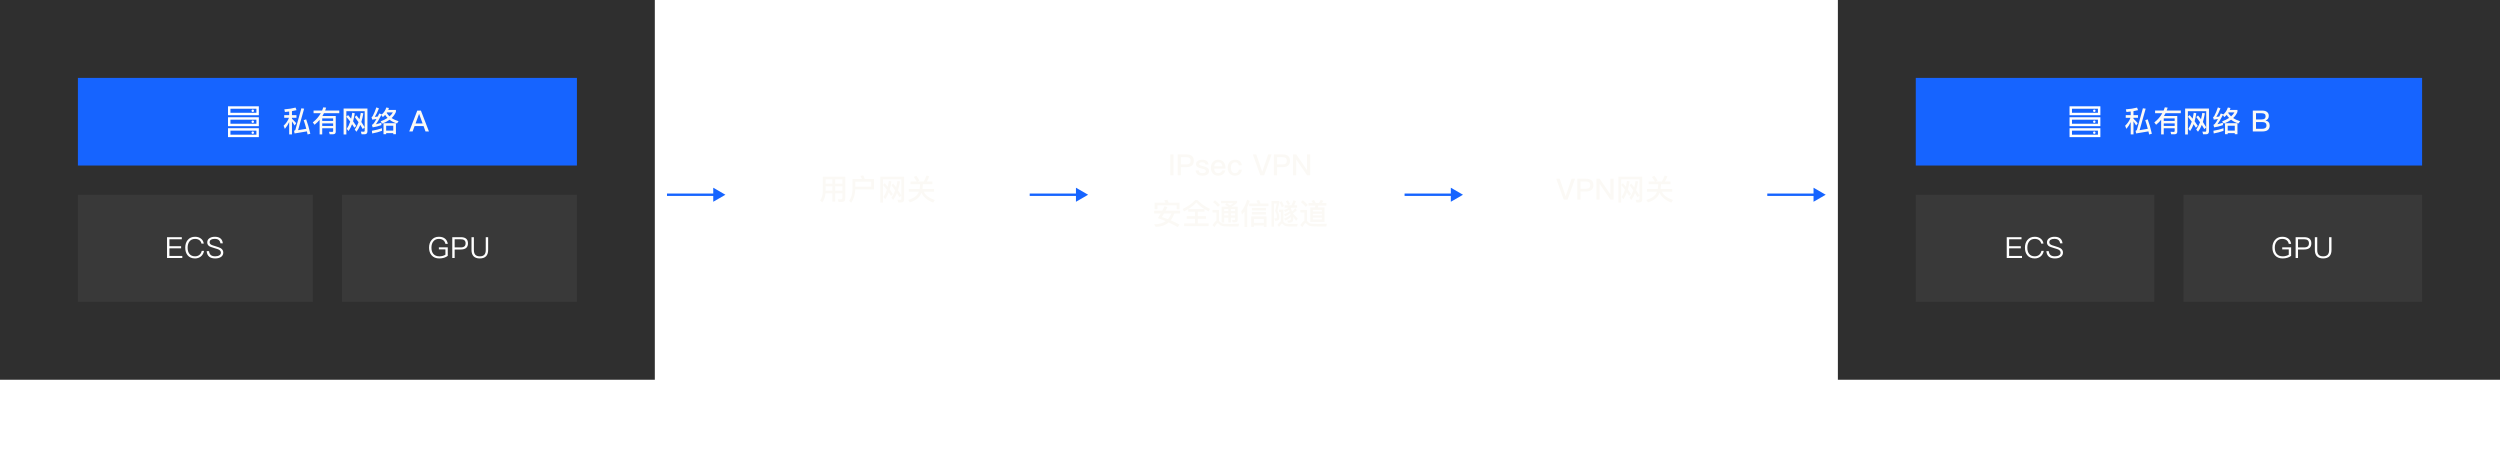 <svg width="1027" height="190" viewBox="0 0 1027 190" fill="none" xmlns="http://www.w3.org/2000/svg">
<rect width="269" height="156" fill="#2F2F2F"/>
<g filter="url(#filter0_b_542_1168)">
<rect width="205" height="36" transform="translate(32 32)" fill="#1664FF"/>
<path fill-rule="evenodd" clip-rule="evenodd" d="M105.333 44.667H94.667V46.333H105.333V44.667ZM93.667 43.667V47.333H106.333V43.667H93.667Z" fill="white"/>
<path fill-rule="evenodd" clip-rule="evenodd" d="M105.333 53.667H94.667V55.333H105.333V53.667ZM93.667 52.667V56.333H106.333V52.667H93.667Z" fill="white"/>
<circle cx="103.833" cy="45.5" r="0.5" fill="white"/>
<path fill-rule="evenodd" clip-rule="evenodd" d="M105.333 49.167H94.667V50.833H105.333V49.167ZM93.667 48.167V51.833H106.333V48.167H93.667Z" fill="white"/>
<circle cx="103.833" cy="50" r="0.5" fill="white"/>
<circle cx="103.833" cy="54.5" r="0.5" fill="white"/>
<path d="M125.768 49.02L124.76 49.368C125.156 50.508 125.504 51.684 125.816 52.908C124.868 53.1 123.752 53.28 122.456 53.472L124.94 44.64L123.8 44.484L121.34 53.34C121.292 53.508 121.112 53.64 120.8 53.724L121.016 54.816C122.828 54.552 124.52 54.276 126.08 53.976C126.176 54.384 126.26 54.804 126.356 55.236L127.484 54.948C126.98 52.716 126.416 50.748 125.768 49.02ZM116.756 47.304V48.396H118.712C118.256 49.608 117.512 50.688 116.504 51.648L117.02 52.944C117.74 52.092 118.328 51.156 118.796 50.136V55.2H119.936V49.848C120.248 50.28 120.608 50.856 121.04 51.552L121.688 50.592C121.1 49.92 120.512 49.32 119.936 48.78V48.396H121.784V47.304H119.936V45.648C120.596 45.528 121.22 45.396 121.808 45.252L121.412 44.196C120.068 44.556 118.532 44.796 116.804 44.916L117.044 46.008C117.644 45.96 118.232 45.888 118.796 45.816V47.304H116.756ZM132.368 48.636H136.856V49.692H132.368V48.636ZM136.856 50.688V51.72H132.368V50.688H136.856ZM136.856 52.704V53.796C136.856 54.06 136.7 54.192 136.412 54.192C136.016 54.192 135.596 54.168 135.152 54.132L135.428 55.164H136.772C137.54 55.14 137.924 54.804 137.924 54.144V47.652H132.452C132.68 47.28 132.896 46.896 133.088 46.5H139.376V45.396H133.58C133.724 45.024 133.856 44.628 133.976 44.22L132.812 44.088C132.668 44.52 132.512 44.964 132.332 45.396H128.816V46.5H131.78C130.988 47.916 129.884 49.188 128.492 50.292L129.224 51.252C129.992 50.628 130.676 49.956 131.3 49.224V55.212H132.368V52.704H136.856ZM145.58 52.464L146.336 51.72C145.88 51.024 145.448 50.388 145.04 49.812C145.328 48.816 145.556 47.712 145.736 46.512L144.692 46.332C144.572 47.184 144.416 47.988 144.236 48.744C143.78 48.168 143.372 47.676 142.988 47.268L142.292 47.952C142.844 48.6 143.372 49.26 143.876 49.956C143.492 51.096 143.024 52.092 142.46 52.944L143.192 53.832C143.744 53.04 144.224 52.104 144.632 51.024C144.956 51.48 145.268 51.96 145.58 52.464ZM149.036 53.04L149.804 52.284C149.324 51.492 148.868 50.772 148.436 50.112C148.772 49.044 149.048 47.856 149.264 46.548L148.208 46.368C148.064 47.28 147.884 48.156 147.668 48.972C147.236 48.36 146.828 47.844 146.444 47.412L145.736 48.084C146.264 48.756 146.78 49.464 147.284 50.208C146.864 51.36 146.348 52.368 145.724 53.244L146.444 54.12C147.044 53.328 147.56 52.392 148.004 51.312C148.352 51.864 148.7 52.44 149.036 53.04ZM149.744 55.164C150.536 55.164 150.944 54.756 150.944 53.94V44.58H141.152V55.236H142.28V45.672H149.816V53.688C149.816 53.964 149.66 54.108 149.372 54.108L148.244 54.06L148.544 55.164H149.744ZM156.908 52.68C155.72 53.112 154.34 53.448 152.768 53.712L152.9 54.828C154.412 54.552 155.744 54.192 156.908 53.748V52.68ZM154.604 44.112C154.172 45.432 153.68 46.62 153.104 47.7C152.96 47.904 152.804 48.048 152.624 48.12L152.912 49.152C153.512 49.056 154.088 48.972 154.64 48.888C154.1 49.872 153.644 50.568 153.284 50.976C153.152 51.108 152.984 51.216 152.78 51.3L153.08 52.32C154.208 52.164 155.408 51.864 156.68 51.408V50.388C155.912 50.664 155.156 50.892 154.412 51.06C155.012 50.256 155.756 48.984 156.644 47.256L157.28 48.108C157.616 47.832 157.928 47.532 158.228 47.196C158.504 47.64 158.828 48.06 159.212 48.444C158.42 48.984 157.46 49.452 156.356 49.848L157.052 50.772C158.204 50.328 159.2 49.8 160.04 49.188C160.88 49.848 161.9 50.364 163.088 50.724L163.724 49.788C162.644 49.476 161.696 49.044 160.88 48.492C161.66 47.76 162.248 46.92 162.644 45.984V45.156H159.5C159.596 44.892 159.692 44.628 159.776 44.364L158.696 44.16C158.348 45.324 157.688 46.32 156.704 47.136C156.728 47.076 156.752 47.016 156.788 46.968L155.804 46.608C155.588 47.04 155.384 47.46 155.18 47.868C154.772 47.94 154.364 47.988 153.956 48.036C154.532 47.148 155.108 45.972 155.672 44.52L154.604 44.112ZM158.84 46.38L158.984 46.164H161.408C161.06 46.764 160.604 47.304 160.028 47.808C159.572 47.4 159.176 46.92 158.84 46.38ZM162.644 50.616H157.544V55.14H158.636V54.696H161.552V55.14H162.644V50.616ZM158.636 53.664V51.648H161.552V53.664H158.636ZM171.416 45.432L168.116 54H169.508L170.312 51.792H173.996L174.8 54H176.204L172.904 45.432H171.416ZM170.708 50.712L172.136 46.836H172.184L173.6 50.712H170.708Z" fill="#FBF9F5"/>
</g>
<rect width="96.5" height="44" transform="translate(32 80)" fill="white" fill-opacity="0.05"/>
<path d="M68.614 97.432V106H74.89V105.148H69.598V102.004H74.398V101.152H69.598V98.284H74.686V97.432H68.614ZM80.151 97.264C78.831 97.264 77.799 97.708 77.079 98.62C76.419 99.436 76.095 100.48 76.095 101.752C76.095 103.024 76.407 104.056 77.055 104.848C77.763 105.724 78.783 106.168 80.115 106.168C81.027 106.168 81.819 105.904 82.479 105.388C83.187 104.836 83.631 104.056 83.823 103.06H82.875C82.707 103.804 82.359 104.368 81.855 104.752C81.375 105.112 80.799 105.292 80.115 105.292C79.107 105.292 78.351 104.956 77.823 104.296C77.319 103.672 77.079 102.82 77.079 101.752C77.079 100.684 77.331 99.832 77.835 99.184C78.375 98.488 79.143 98.14 80.139 98.14C80.811 98.14 81.375 98.296 81.843 98.62C82.323 98.956 82.635 99.436 82.755 100.06H83.703C83.583 99.208 83.199 98.524 82.551 98.02C81.903 97.516 81.099 97.264 80.151 97.264ZM88.265 97.264C87.377 97.264 86.645 97.456 86.081 97.84C85.445 98.248 85.133 98.836 85.133 99.58C85.133 100.3 85.457 100.852 86.117 101.236C86.393 101.38 87.053 101.62 88.085 101.932C89.045 102.208 89.657 102.412 89.897 102.556C90.461 102.856 90.749 103.276 90.749 103.816C90.749 104.272 90.533 104.632 90.101 104.896C89.669 105.16 89.093 105.292 88.397 105.292C87.629 105.292 87.053 105.124 86.657 104.812C86.225 104.464 85.961 103.912 85.877 103.168H84.905C84.977 104.224 85.349 105.004 86.021 105.52C86.597 105.952 87.389 106.168 88.397 106.168C89.417 106.168 90.221 105.952 90.821 105.532C91.421 105.1 91.721 104.5 91.721 103.756C91.721 102.976 91.361 102.376 90.653 101.944C90.293 101.728 89.549 101.452 88.421 101.116C87.593 100.876 87.065 100.696 86.849 100.576C86.357 100.312 86.117 99.964 86.117 99.532C86.117 99.04 86.321 98.68 86.729 98.44C87.089 98.224 87.581 98.128 88.217 98.128C88.913 98.128 89.453 98.272 89.837 98.584C90.209 98.884 90.449 99.34 90.557 99.964H91.529C91.445 99.064 91.121 98.38 90.545 97.924C89.993 97.48 89.225 97.264 88.265 97.264Z" fill="white"/>
<rect width="96.5" height="44" transform="translate(140.5 80)" fill="white" fill-opacity="0.05"/>
<path d="M180.274 97.264C179.014 97.264 178.018 97.708 177.286 98.608C176.59 99.436 176.254 100.48 176.254 101.752C176.254 103.024 176.602 104.068 177.298 104.872C178.042 105.736 179.098 106.168 180.454 106.168C181.162 106.168 181.822 106.072 182.446 105.88C183.034 105.688 183.538 105.436 183.946 105.1V101.596H180.286V102.448H182.974V104.632C182.674 104.824 182.314 104.992 181.894 105.112C181.462 105.232 181.018 105.304 180.55 105.304C179.434 105.304 178.594 104.968 178.03 104.308C177.502 103.684 177.238 102.832 177.238 101.752C177.238 100.648 177.502 99.772 178.054 99.124C178.606 98.464 179.338 98.14 180.274 98.14C181.03 98.14 181.642 98.32 182.11 98.692C182.554 99.04 182.842 99.532 182.974 100.18H183.958C183.802 99.244 183.43 98.536 182.83 98.044C182.194 97.516 181.342 97.264 180.274 97.264ZM185.791 97.432V106H186.775V102.496H189.283C191.251 102.496 192.247 101.644 192.247 99.952C192.247 98.272 191.263 97.432 189.295 97.432H185.791ZM186.775 98.284H189.235C189.919 98.284 190.423 98.416 190.759 98.704C191.095 98.956 191.263 99.376 191.263 99.952C191.263 100.528 191.095 100.948 190.771 101.224C190.435 101.5 189.931 101.644 189.235 101.644H186.775V98.284ZM193.69 97.432V102.712C193.69 103.828 193.978 104.68 194.554 105.28C195.13 105.868 195.982 106.168 197.11 106.168C198.238 106.168 199.09 105.868 199.678 105.268C200.242 104.68 200.53 103.828 200.53 102.712V97.432H199.546V102.724C199.546 103.564 199.354 104.2 198.982 104.632C198.574 105.076 197.95 105.304 197.11 105.304C196.258 105.304 195.634 105.076 195.238 104.632C194.854 104.2 194.674 103.564 194.674 102.724V97.432H193.69Z" fill="white"/>
<rect width="272" height="156" transform="translate(755)" fill="#2F2F2F"/>
<g filter="url(#filter1_b_542_1168)">
<rect width="208" height="36" transform="translate(787 32)" fill="#1664FF"/>
<path fill-rule="evenodd" clip-rule="evenodd" d="M861.833 44.667H851.167V46.333H861.833V44.667ZM850.167 43.667V47.333H862.833V43.667H850.167Z" fill="white"/>
<path fill-rule="evenodd" clip-rule="evenodd" d="M861.833 53.667H851.167V55.333H861.833V53.667ZM850.167 52.667V56.333H862.833V52.667H850.167Z" fill="white"/>
<circle cx="860.333" cy="45.5" r="0.5" fill="white"/>
<path fill-rule="evenodd" clip-rule="evenodd" d="M861.833 49.167H851.167V50.833H861.833V49.167ZM850.167 48.167V51.833H862.833V48.167H850.167Z" fill="white"/>
<circle cx="860.333" cy="50" r="0.5" fill="white"/>
<circle cx="860.333" cy="54.5" r="0.5" fill="white"/>
<path d="M882.268 49.02L881.26 49.368C881.656 50.508 882.004 51.684 882.316 52.908C881.368 53.1 880.252 53.28 878.956 53.472L881.44 44.64L880.3 44.484L877.84 53.34C877.792 53.508 877.612 53.64 877.3 53.724L877.516 54.816C879.328 54.552 881.02 54.276 882.58 53.976C882.676 54.384 882.76 54.804 882.856 55.236L883.984 54.948C883.48 52.716 882.916 50.748 882.268 49.02ZM873.256 47.304V48.396H875.212C874.756 49.608 874.012 50.688 873.004 51.648L873.52 52.944C874.24 52.092 874.828 51.156 875.296 50.136V55.2H876.436V49.848C876.748 50.28 877.108 50.856 877.54 51.552L878.188 50.592C877.6 49.92 877.012 49.32 876.436 48.78V48.396H878.284V47.304H876.436V45.648C877.096 45.528 877.72 45.396 878.308 45.252L877.912 44.196C876.568 44.556 875.032 44.796 873.304 44.916L873.544 46.008C874.144 45.96 874.732 45.888 875.296 45.816V47.304H873.256ZM888.868 48.636H893.356V49.692H888.868V48.636ZM893.356 50.688V51.72H888.868V50.688H893.356ZM893.356 52.704V53.796C893.356 54.06 893.2 54.192 892.912 54.192C892.516 54.192 892.096 54.168 891.652 54.132L891.928 55.164H893.272C894.04 55.14 894.424 54.804 894.424 54.144V47.652H888.952C889.18 47.28 889.396 46.896 889.588 46.5H895.876V45.396H890.08C890.224 45.024 890.356 44.628 890.476 44.22L889.312 44.088C889.168 44.52 889.012 44.964 888.832 45.396H885.316V46.5H888.28C887.488 47.916 886.384 49.188 884.992 50.292L885.724 51.252C886.492 50.628 887.176 49.956 887.8 49.224V55.212H888.868V52.704H893.356ZM902.08 52.464L902.836 51.72C902.38 51.024 901.948 50.388 901.54 49.812C901.828 48.816 902.056 47.712 902.236 46.512L901.192 46.332C901.072 47.184 900.916 47.988 900.736 48.744C900.28 48.168 899.872 47.676 899.488 47.268L898.792 47.952C899.344 48.6 899.872 49.26 900.376 49.956C899.992 51.096 899.524 52.092 898.96 52.944L899.692 53.832C900.244 53.04 900.724 52.104 901.132 51.024C901.456 51.48 901.768 51.96 902.08 52.464ZM905.536 53.04L906.304 52.284C905.824 51.492 905.368 50.772 904.936 50.112C905.272 49.044 905.548 47.856 905.764 46.548L904.708 46.368C904.564 47.28 904.384 48.156 904.168 48.972C903.736 48.36 903.328 47.844 902.944 47.412L902.236 48.084C902.764 48.756 903.28 49.464 903.784 50.208C903.364 51.36 902.848 52.368 902.224 53.244L902.944 54.12C903.544 53.328 904.06 52.392 904.504 51.312C904.852 51.864 905.2 52.44 905.536 53.04ZM906.244 55.164C907.036 55.164 907.444 54.756 907.444 53.94V44.58H897.652V55.236H898.78V45.672H906.316V53.688C906.316 53.964 906.16 54.108 905.872 54.108L904.744 54.06L905.044 55.164H906.244ZM913.408 52.68C912.22 53.112 910.84 53.448 909.268 53.712L909.4 54.828C910.912 54.552 912.244 54.192 913.408 53.748V52.68ZM911.104 44.112C910.672 45.432 910.18 46.62 909.604 47.7C909.46 47.904 909.304 48.048 909.124 48.12L909.412 49.152C910.012 49.056 910.588 48.972 911.14 48.888C910.6 49.872 910.144 50.568 909.784 50.976C909.652 51.108 909.484 51.216 909.28 51.3L909.58 52.32C910.708 52.164 911.908 51.864 913.18 51.408V50.388C912.412 50.664 911.656 50.892 910.912 51.06C911.512 50.256 912.256 48.984 913.144 47.256L913.78 48.108C914.116 47.832 914.428 47.532 914.728 47.196C915.004 47.64 915.328 48.06 915.712 48.444C914.92 48.984 913.96 49.452 912.856 49.848L913.552 50.772C914.704 50.328 915.7 49.8 916.54 49.188C917.38 49.848 918.4 50.364 919.588 50.724L920.224 49.788C919.144 49.476 918.196 49.044 917.38 48.492C918.16 47.76 918.748 46.92 919.144 45.984V45.156H916C916.096 44.892 916.192 44.628 916.276 44.364L915.196 44.16C914.848 45.324 914.188 46.32 913.204 47.136C913.228 47.076 913.252 47.016 913.288 46.968L912.304 46.608C912.088 47.04 911.884 47.46 911.68 47.868C911.272 47.94 910.864 47.988 910.456 48.036C911.032 47.148 911.608 45.972 912.172 44.52L911.104 44.112ZM915.34 46.38L915.484 46.164H917.908C917.56 46.764 917.104 47.304 916.528 47.808C916.072 47.4 915.676 46.92 915.34 46.38ZM919.144 50.616H914.044V55.14H915.136V54.696H918.052V55.14H919.144V50.616ZM915.136 53.664V51.648H918.052V53.664H915.136ZM925.456 45.432V54H929.368C930.28 54 930.988 53.832 931.492 53.496C932.08 53.088 932.38 52.464 932.38 51.6C932.38 51.024 932.236 50.556 931.948 50.208C931.66 49.86 931.228 49.632 930.664 49.524C931.096 49.368 931.42 49.128 931.66 48.816C931.9 48.48 932.02 48.072 932.02 47.592C932.02 46.932 931.792 46.416 931.336 46.032C930.856 45.624 930.208 45.432 929.368 45.432H925.456ZM926.764 46.512H929.044C929.62 46.512 930.052 46.608 930.316 46.812C930.58 47.004 930.712 47.316 930.712 47.748C930.712 48.204 930.58 48.54 930.316 48.756C930.052 48.96 929.62 49.068 929.02 49.068H926.764V46.512ZM926.764 50.136H929.224C929.848 50.136 930.316 50.244 930.616 50.472C930.916 50.7 931.072 51.072 931.072 51.576C931.072 52.068 930.868 52.428 930.484 52.656C930.172 52.824 929.74 52.92 929.188 52.92H926.764V50.136Z" fill="#FBF9F5"/>
</g>
<rect width="98" height="44" transform="translate(787 80)" fill="white" fill-opacity="0.05"/>
<path d="M824.364 97.432V106H830.64V105.148H825.348V102.004H830.148V101.152H825.348V98.284H830.436V97.432H824.364ZM835.901 97.264C834.581 97.264 833.549 97.708 832.829 98.62C832.169 99.436 831.845 100.48 831.845 101.752C831.845 103.024 832.157 104.056 832.805 104.848C833.513 105.724 834.533 106.168 835.865 106.168C836.777 106.168 837.569 105.904 838.229 105.388C838.937 104.836 839.381 104.056 839.573 103.06H838.625C838.457 103.804 838.109 104.368 837.605 104.752C837.125 105.112 836.549 105.292 835.865 105.292C834.857 105.292 834.101 104.956 833.573 104.296C833.069 103.672 832.829 102.82 832.829 101.752C832.829 100.684 833.081 99.832 833.585 99.184C834.125 98.488 834.893 98.14 835.889 98.14C836.561 98.14 837.125 98.296 837.593 98.62C838.073 98.956 838.385 99.436 838.505 100.06H839.453C839.333 99.208 838.949 98.524 838.301 98.02C837.653 97.516 836.849 97.264 835.901 97.264ZM844.015 97.264C843.127 97.264 842.395 97.456 841.831 97.84C841.195 98.248 840.883 98.836 840.883 99.58C840.883 100.3 841.207 100.852 841.867 101.236C842.143 101.38 842.803 101.62 843.835 101.932C844.795 102.208 845.407 102.412 845.647 102.556C846.211 102.856 846.499 103.276 846.499 103.816C846.499 104.272 846.283 104.632 845.851 104.896C845.419 105.16 844.843 105.292 844.147 105.292C843.379 105.292 842.803 105.124 842.407 104.812C841.975 104.464 841.711 103.912 841.627 103.168H840.655C840.727 104.224 841.099 105.004 841.771 105.52C842.347 105.952 843.139 106.168 844.147 106.168C845.167 106.168 845.971 105.952 846.571 105.532C847.171 105.1 847.471 104.5 847.471 103.756C847.471 102.976 847.111 102.376 846.403 101.944C846.043 101.728 845.299 101.452 844.171 101.116C843.343 100.876 842.815 100.696 842.599 100.576C842.107 100.312 841.867 99.964 841.867 99.532C841.867 99.04 842.071 98.68 842.479 98.44C842.839 98.224 843.331 98.128 843.967 98.128C844.663 98.128 845.203 98.272 845.587 98.584C845.959 98.884 846.199 99.34 846.307 99.964H847.279C847.195 99.064 846.871 98.38 846.295 97.924C845.743 97.48 844.975 97.264 844.015 97.264Z" fill="white"/>
<rect width="98" height="44" transform="translate(897 80)" fill="white" fill-opacity="0.05"/>
<path d="M937.524 97.264C936.264 97.264 935.268 97.708 934.536 98.608C933.84 99.436 933.504 100.48 933.504 101.752C933.504 103.024 933.852 104.068 934.548 104.872C935.292 105.736 936.348 106.168 937.704 106.168C938.412 106.168 939.072 106.072 939.696 105.88C940.284 105.688 940.788 105.436 941.196 105.1V101.596H937.536V102.448H940.224V104.632C939.924 104.824 939.564 104.992 939.144 105.112C938.712 105.232 938.268 105.304 937.8 105.304C936.684 105.304 935.844 104.968 935.28 104.308C934.752 103.684 934.488 102.832 934.488 101.752C934.488 100.648 934.752 99.772 935.304 99.124C935.856 98.464 936.588 98.14 937.524 98.14C938.28 98.14 938.892 98.32 939.36 98.692C939.804 99.04 940.092 99.532 940.224 100.18H941.208C941.052 99.244 940.68 98.536 940.08 98.044C939.444 97.516 938.592 97.264 937.524 97.264ZM943.041 97.432V106H944.025V102.496H946.533C948.501 102.496 949.497 101.644 949.497 99.952C949.497 98.272 948.513 97.432 946.545 97.432H943.041ZM944.025 98.284H946.485C947.169 98.284 947.673 98.416 948.009 98.704C948.345 98.956 948.513 99.376 948.513 99.952C948.513 100.528 948.345 100.948 948.021 101.224C947.685 101.5 947.181 101.644 946.485 101.644H944.025V98.284ZM950.94 97.432V102.712C950.94 103.828 951.228 104.68 951.804 105.28C952.38 105.868 953.232 106.168 954.36 106.168C955.488 106.168 956.34 105.868 956.928 105.268C957.492 104.68 957.78 103.828 957.78 102.712V97.432H956.796V102.724C956.796 103.564 956.604 104.2 956.232 104.632C955.824 105.076 955.2 105.304 954.36 105.304C953.508 105.304 952.884 105.076 952.488 104.632C952.104 104.2 951.924 103.564 951.924 102.724V97.432H950.94Z" fill="white"/>
<g filter="url(#filter2_b_542_1168)">
<rect width="115" height="64" transform="translate(452 46)" fill="white" fill-opacity="0.05"/>
<path d="M480.772 63.432V72H482.068V63.432H480.772ZM483.795 63.432V72H485.103V68.664H487.323C489.375 68.664 490.407 67.788 490.407 66.036C490.407 64.296 489.387 63.432 487.347 63.432H483.795ZM485.103 64.548H487.239C487.875 64.548 488.343 64.668 488.643 64.908C488.943 65.124 489.099 65.508 489.099 66.036C489.099 66.564 488.943 66.948 488.655 67.188C488.355 67.428 487.887 67.548 487.239 67.548H485.103V64.548ZM493.843 65.628C493.099 65.628 492.487 65.784 492.019 66.108C491.551 66.42 491.323 66.864 491.323 67.428C491.323 67.956 491.563 68.376 492.043 68.676C492.331 68.868 492.847 69.048 493.579 69.216C494.215 69.36 494.635 69.48 494.827 69.576C495.187 69.744 495.379 69.984 495.379 70.284C495.379 70.836 494.875 71.124 493.891 71.124C493.411 71.124 493.075 71.04 492.859 70.884C492.643 70.716 492.487 70.416 492.415 69.996H491.167C491.311 71.436 492.223 72.168 493.927 72.168C495.763 72.168 496.687 71.508 496.687 70.2C496.687 69.648 496.435 69.216 495.943 68.904C495.607 68.688 495.079 68.484 494.371 68.316C493.747 68.16 493.339 68.04 493.123 67.944C492.787 67.788 492.619 67.608 492.619 67.392C492.619 67.152 492.727 66.96 492.955 66.84C493.147 66.72 493.435 66.672 493.819 66.672C494.251 66.672 494.587 66.744 494.803 66.888C495.007 67.02 495.151 67.248 495.247 67.584H496.483C496.339 66.276 495.451 65.628 493.843 65.628ZM500.414 65.628C499.502 65.628 498.77 65.94 498.242 66.576C497.69 67.2 497.426 67.968 497.426 68.892C497.426 69.912 497.714 70.716 498.29 71.316C498.818 71.88 499.55 72.168 500.462 72.168C501.29 72.168 501.974 71.928 502.514 71.46C502.946 71.076 503.222 70.584 503.366 70.008H502.094C501.926 70.368 501.746 70.644 501.53 70.812C501.254 71.016 500.894 71.124 500.45 71.124C499.946 71.124 499.55 70.956 499.262 70.644C498.974 70.32 498.818 69.852 498.77 69.252H503.474C503.462 68.148 503.21 67.284 502.73 66.66C502.202 65.964 501.422 65.628 500.414 65.628ZM500.45 66.672C501.458 66.672 502.022 67.212 502.142 68.292H498.794C498.866 67.764 499.046 67.368 499.31 67.092C499.598 66.804 499.97 66.672 500.45 66.672ZM507.343 65.628C506.383 65.628 505.639 65.952 505.099 66.6C504.595 67.2 504.343 67.968 504.343 68.904C504.343 69.864 504.595 70.632 505.111 71.232C505.639 71.856 506.371 72.168 507.319 72.168C508.111 72.168 508.759 71.964 509.239 71.568C509.719 71.16 510.043 70.536 510.187 69.708H508.927C508.807 70.644 508.279 71.124 507.331 71.124C506.779 71.124 506.371 70.92 506.095 70.536C505.795 70.14 505.651 69.588 505.651 68.892C505.651 68.196 505.795 67.644 506.107 67.26C506.407 66.864 506.815 66.672 507.343 66.672C507.775 66.672 508.123 66.768 508.387 66.972C508.651 67.164 508.819 67.476 508.903 67.896H510.163C510.043 67.128 509.731 66.552 509.251 66.168C508.771 65.808 508.135 65.628 507.343 65.628ZM514.659 63.432L517.731 72H519.315L522.387 63.432H520.971L518.547 70.536H518.511L516.075 63.432H514.659ZM523.314 63.432V72H524.622V68.664H526.842C528.894 68.664 529.926 67.788 529.926 66.036C529.926 64.296 528.906 63.432 526.866 63.432H523.314ZM524.622 64.548H526.758C527.394 64.548 527.862 64.668 528.162 64.908C528.462 65.124 528.618 65.508 528.618 66.036C528.618 66.564 528.462 66.948 528.174 67.188C527.874 67.428 527.406 67.548 526.758 67.548H524.622V64.548ZM531.166 63.432V72H532.474V65.556H532.522L536.95 72H538.222V63.432H536.914V69.804H536.866L532.486 63.432H531.166ZM484.552 83.252H480.064C479.896 82.82 479.728 82.424 479.56 82.064L478.276 82.28C478.468 82.58 478.636 82.904 478.792 83.252H474.316V85.952H475.468V84.356H483.4V85.964H484.552V83.252ZM474.124 86.576V87.68H476.836C476.464 88.328 476.08 88.976 475.672 89.636C476.74 89.972 477.82 90.38 478.9 90.836C477.676 91.7 476.08 92.144 474.112 92.156L474.772 93.212C476.956 93.152 478.732 92.528 480.088 91.352C481.312 91.916 482.548 92.564 483.784 93.284L484.564 92.276C483.316 91.604 482.104 91.004 480.916 90.5C481.468 89.804 481.984 88.856 482.464 87.68H484.78V86.576H478.792C479.044 86.096 479.308 85.592 479.596 85.064L478.42 84.716C478.108 85.34 477.784 85.952 477.448 86.576H474.124ZM478.18 87.68H481.216C480.844 88.592 480.364 89.384 479.788 90.032C478.936 89.696 478.096 89.42 477.28 89.18C477.556 88.736 477.856 88.232 478.18 87.68ZM491.056 82.148C489.664 83.624 487.924 84.86 485.836 85.856L486.388 86.852C486.988 86.552 487.564 86.24 488.116 85.904V86.984H490.888V88.784H487.504V89.888H490.888V91.784H486.436V92.9H496.504V91.784H492.04V89.888H495.412V88.784H492.04V86.984H494.812V85.904C495.34 86.24 495.892 86.54 496.492 86.828L497.056 85.808C495.1 84.92 493.372 83.696 491.872 82.148H491.056ZM488.14 85.892C489.436 85.088 490.552 84.188 491.464 83.18C492.424 84.212 493.54 85.124 494.788 85.892H488.14ZM499.108 82.28L498.328 83.024C499.204 83.72 499.876 84.368 500.356 84.968L501.16 84.176C500.608 83.552 499.924 82.916 499.108 82.28ZM506.008 93.032H508.744L509.02 91.904C508.696 91.928 508.228 91.952 507.628 91.964C507.028 91.976 506.428 91.988 505.84 91.988C504.904 91.988 504.1 91.976 503.416 91.964C502.708 91.94 502.18 91.832 501.82 91.664C501.52 91.508 501.232 91.268 500.956 90.944C500.896 90.872 500.836 90.812 500.776 90.764V86.228H498.1V87.284H499.708V90.68C499.228 90.92 498.688 91.532 498.088 92.504L498.928 93.284C499.54 92.204 499.972 91.664 500.224 91.664C500.368 91.664 500.512 91.76 500.68 91.964C501.04 92.372 501.46 92.66 501.94 92.804C502.444 92.924 503.08 92.996 503.86 93.008C504.628 93.02 505.348 93.032 506.008 93.032ZM503.932 83.468L503.26 84.116C503.752 84.38 504.196 84.656 504.592 84.92H501.832V91.4H502.912V89.408H504.604V91.376H505.648V89.408H507.376V90.02C507.376 90.284 507.232 90.416 506.968 90.416L506.116 90.368L506.356 91.316H507.28C508.06 91.316 508.456 90.956 508.456 90.248V84.92H506.044C506.02 84.896 505.996 84.884 505.972 84.86C506.764 84.428 507.508 83.924 508.204 83.324V82.52H501.616V83.468H503.932ZM505.276 84.32C504.88 84.032 504.448 83.756 503.992 83.468H506.68C506.248 83.78 505.78 84.068 505.276 84.32ZM502.912 87.644H504.604V88.484H502.912V87.644ZM505.648 87.644H507.376V88.484H505.648V87.644ZM507.376 86.708H505.648V85.868H507.376V86.708ZM504.604 86.708H502.912V85.868H504.604V86.708ZM511.228 86.912V93.26H512.344V85.124C512.776 84.296 513.124 83.432 513.4 82.544L512.332 82.04C511.792 83.888 510.964 85.52 509.86 86.912L510.232 88.136C510.592 87.728 510.916 87.32 511.228 86.912ZM513.184 83.612V84.68H521.068V83.612H517.828C517.696 83.156 517.504 82.664 517.252 82.124L516.16 82.424C516.364 82.808 516.544 83.204 516.7 83.612H513.184ZM514.276 85.412V86.432H520.048V85.412H514.276ZM514.276 87.104V88.136H520.048V87.104H514.276ZM520.3 88.892H514.012V93.236H515.116V92.612H519.196V93.236H520.3V88.892ZM515.116 91.544V89.948H519.196V91.544H515.116ZM527.728 84.32V85.328H529.396C528.904 85.688 528.256 86.012 527.44 86.276L527.956 87.116C528.556 86.852 529.096 86.54 529.552 86.204C529.624 86.372 529.696 86.564 529.768 86.768C529.12 87.32 528.34 87.752 527.452 88.076L527.98 88.844C528.724 88.556 529.396 88.136 530.008 87.596C530.056 87.8 530.092 88.016 530.14 88.232C529.396 88.904 528.508 89.432 527.464 89.816L528.016 90.62C528.832 90.272 529.564 89.792 530.236 89.192C530.248 89.36 530.26 89.552 530.26 89.744C530.26 90.056 530.2 90.272 530.104 90.392C529.996 90.488 529.864 90.548 529.696 90.56C529.456 90.56 529.168 90.572 528.808 90.572L529.132 91.496C529.384 91.496 529.612 91.484 529.816 91.472C530.356 91.424 530.728 91.292 530.932 91.076C531.16 90.824 531.28 90.38 531.28 89.744L531.244 89.096C531.592 89.528 532 90.068 532.468 90.74L533.104 89.792C532.42 89.012 531.748 88.304 531.088 87.68C531.76 87.248 532.324 86.804 532.756 86.36L532.12 85.532C531.748 85.988 531.304 86.42 530.776 86.828C530.632 86.396 530.452 85.988 530.236 85.604L530.476 85.328H532.852V84.32H531.604C531.892 83.816 532.156 83.24 532.396 82.616L531.376 82.268C531.136 82.988 530.848 83.672 530.524 84.32H527.728ZM526.54 82.664L525.652 83.06C525.988 83.66 526.3 84.344 526.564 85.136L527.464 84.668C527.2 83.936 526.888 83.264 526.54 82.664ZM529.084 82.28L528.208 82.7C528.532 83.156 528.832 83.66 529.108 84.224L529.972 83.792C529.684 83.24 529.396 82.736 529.084 82.28ZM522.34 82.568V93.128H523.372V83.576H524.524C524.356 84.488 524.116 85.496 523.804 86.612C524.308 87.536 524.572 88.364 524.572 89.108C524.572 89.324 524.548 89.468 524.5 89.564C524.452 89.648 524.38 89.696 524.26 89.72C524.056 89.72 523.804 89.696 523.504 89.66L523.84 90.716C524.524 90.704 525.004 90.548 525.292 90.26C525.484 90.032 525.58 89.648 525.58 89.108C525.532 88.364 525.256 87.488 524.764 86.48C525.064 85.424 525.316 84.404 525.52 83.42V82.568H522.34ZM530.428 92C530.008 92 529.588 91.988 529.168 91.976C528.736 91.952 528.352 91.868 528.028 91.736C527.692 91.568 527.428 91.352 527.224 91.088V86.108H525.4V87.116H526.18V90.896C525.784 91.124 525.316 91.616 524.776 92.372L525.424 93.236C526.036 92.312 526.444 91.856 526.66 91.856C526.756 91.856 526.888 91.928 527.032 92.096C527.284 92.42 527.596 92.66 527.98 92.804C528.388 92.936 528.832 93.008 529.324 93.02C529.66 93.032 529.996 93.044 530.332 93.044H532.828L533.116 91.976C532.264 91.988 531.364 92 530.428 92ZM537.544 83.396V84.464H540.376C540.316 84.704 540.244 84.956 540.148 85.196H538.252V91.16H544.108V85.196H541.36C541.456 84.956 541.528 84.716 541.6 84.464H544.876V83.396H543.076C543.28 83.12 543.472 82.82 543.664 82.496L542.56 82.112C542.344 82.556 542.104 82.988 541.816 83.396H540.496C540.28 82.916 540.04 82.484 539.788 82.124L538.72 82.52C538.936 82.784 539.128 83.084 539.296 83.396H537.544ZM543.028 90.152H539.32V89.396H543.028V90.152ZM539.32 88.496V87.824H543.028V88.496H539.32ZM539.32 86.912V86.204H543.028V86.912H539.32ZM535.18 82.28L534.4 83.024C535.276 83.72 535.948 84.368 536.428 84.968L537.232 84.176C536.68 83.552 535.996 82.916 535.18 82.28ZM542.068 93.032H544.816L545.092 91.904C544.768 91.928 544.3 91.952 543.7 91.964C543.088 91.976 542.488 91.988 541.912 91.988C540.976 91.988 540.184 91.976 539.512 91.964C538.816 91.94 538.288 91.832 537.928 91.664C537.64 91.508 537.352 91.268 537.076 90.944C537.016 90.872 536.956 90.824 536.908 90.776V86.228H534.172V87.284H535.84V90.668C535.336 90.92 534.784 91.532 534.16 92.504L535 93.284C535.648 92.204 536.092 91.664 536.344 91.664C536.488 91.664 536.632 91.76 536.8 91.964C537.148 92.372 537.568 92.66 538.048 92.804C538.54 92.924 539.176 92.996 539.944 93.008C540.712 93.02 541.42 93.032 542.068 93.032Z" fill="#FBF9F5"/>
</g>
<g filter="url(#filter3_b_542_1168)">
<rect width="115" height="64" transform="translate(303 46)" fill="white" fill-opacity="0.05"/>
<path d="M339.176 76.516H341.936V78.352H339.176V76.516ZM339.116 79.408H341.936V82.828H343.088V79.408H346.064V81.196C346.064 81.664 345.86 81.904 345.476 81.904C345.068 81.904 344.636 81.88 344.168 81.844L344.468 82.96H345.848C346.76 82.96 347.228 82.504 347.228 81.604V72.568H338.024V78.448C338 80.032 337.628 81.34 336.908 82.372L337.784 83.152C338.528 82.168 338.972 80.92 339.116 79.408ZM346.064 78.352H343.088V76.516H346.064V78.352ZM346.064 75.472H343.088V73.672H346.064V75.472ZM341.936 73.672V75.472H339.176V73.672H341.936ZM357.896 74.656V76.696H351.356V74.656H357.896ZM351.344 77.812H359.048V73.54H355.244C355.052 73 354.86 72.508 354.656 72.064L353.432 72.256C353.672 72.652 353.888 73.084 354.08 73.54H350.228V77.464C350.216 79.528 349.748 81.22 348.836 82.528L349.676 83.296C350.72 81.76 351.272 79.924 351.344 77.812ZM366.044 80.464L366.8 79.72C366.344 79.024 365.912 78.388 365.504 77.812C365.792 76.816 366.02 75.712 366.2 74.512L365.156 74.332C365.036 75.184 364.88 75.988 364.7 76.744C364.244 76.168 363.836 75.676 363.452 75.268L362.756 75.952C363.308 76.6 363.836 77.26 364.34 77.956C363.956 79.096 363.488 80.092 362.924 80.944L363.656 81.832C364.208 81.04 364.688 80.104 365.096 79.024C365.42 79.48 365.732 79.96 366.044 80.464ZM369.5 81.04L370.268 80.284C369.788 79.492 369.332 78.772 368.9 78.112C369.236 77.044 369.512 75.856 369.728 74.548L368.672 74.368C368.528 75.28 368.348 76.156 368.132 76.972C367.7 76.36 367.292 75.844 366.908 75.412L366.2 76.084C366.728 76.756 367.244 77.464 367.748 78.208C367.328 79.36 366.812 80.368 366.188 81.244L366.908 82.12C367.508 81.328 368.024 80.392 368.468 79.312C368.816 79.864 369.164 80.44 369.5 81.04ZM370.208 83.164C371 83.164 371.408 82.756 371.408 81.94V72.58H361.616V83.236H362.744V73.672H370.28V81.688C370.28 81.964 370.124 82.108 369.836 82.108L368.708 82.06L369.008 83.164H370.208ZM376.4 72.208L375.356 72.712C375.788 73.252 376.208 73.864 376.604 74.56H374.036V75.664H377.96V76.036C377.936 76.6 377.864 77.128 377.768 77.632H373.352V78.736H377.456C377.3 79.144 377.108 79.528 376.88 79.876C376.22 80.788 374.972 81.544 373.124 82.144L373.748 83.14C375.596 82.564 376.928 81.736 377.744 80.656C378.056 80.224 378.32 79.72 378.536 79.156C379.232 80.848 380.828 82.216 383.348 83.248L384.02 82.168C381.608 81.328 380.108 80.188 379.52 78.736H383.72V77.632H378.944C379.028 77.14 379.088 76.612 379.112 76.036V75.664H383.024V74.56H380.744C381.128 73.924 381.464 73.216 381.728 72.424L380.612 72.124C380.276 73.06 379.892 73.876 379.46 74.56H376.976L377.72 74.188C377.3 73.468 376.856 72.808 376.4 72.208Z" fill="#FBF9F5"/>
</g>
<g filter="url(#filter4_b_542_1168)">
<rect width="115" height="64" transform="translate(606 46)" fill="white" fill-opacity="0.05"/>
<path d="M639.301 73.432L642.373 82H643.957L647.029 73.432H645.613L643.189 80.536H643.153L640.717 73.432H639.301ZM647.957 73.432V82H649.265V78.664H651.485C653.537 78.664 654.569 77.788 654.569 76.036C654.569 74.296 653.549 73.432 651.509 73.432H647.957ZM649.265 74.548H651.401C652.037 74.548 652.505 74.668 652.805 74.908C653.105 75.124 653.261 75.508 653.261 76.036C653.261 76.564 653.105 76.948 652.817 77.188C652.517 77.428 652.049 77.548 651.401 77.548H649.265V74.548ZM655.809 73.432V82H657.117V75.556H657.165L661.593 82H662.865V73.432H661.557V79.804H661.509L657.129 73.432H655.809ZM669.267 80.464L670.023 79.72C669.567 79.024 669.135 78.388 668.727 77.812C669.015 76.816 669.243 75.712 669.423 74.512L668.379 74.332C668.259 75.184 668.103 75.988 667.923 76.744C667.467 76.168 667.059 75.676 666.675 75.268L665.979 75.952C666.531 76.6 667.059 77.26 667.563 77.956C667.179 79.096 666.711 80.092 666.147 80.944L666.879 81.832C667.431 81.04 667.911 80.104 668.319 79.024C668.643 79.48 668.955 79.96 669.267 80.464ZM672.723 81.04L673.491 80.284C673.011 79.492 672.555 78.772 672.123 78.112C672.459 77.044 672.735 75.856 672.951 74.548L671.895 74.368C671.751 75.28 671.571 76.156 671.355 76.972C670.923 76.36 670.515 75.844 670.131 75.412L669.423 76.084C669.951 76.756 670.467 77.464 670.971 78.208C670.551 79.36 670.035 80.368 669.411 81.244L670.131 82.12C670.731 81.328 671.247 80.392 671.691 79.312C672.039 79.864 672.387 80.44 672.723 81.04ZM673.431 83.164C674.223 83.164 674.631 82.756 674.631 81.94V72.58H664.839V83.236H665.967V73.672H673.503V81.688C673.503 81.964 673.347 82.108 673.059 82.108L671.931 82.06L672.231 83.164H673.431ZM679.623 72.208L678.579 72.712C679.011 73.252 679.431 73.864 679.827 74.56H677.259V75.664H681.183V76.036C681.159 76.6 681.087 77.128 680.991 77.632H676.575V78.736H680.679C680.523 79.144 680.331 79.528 680.103 79.876C679.443 80.788 678.195 81.544 676.347 82.144L676.971 83.14C678.819 82.564 680.151 81.736 680.967 80.656C681.279 80.224 681.543 79.72 681.759 79.156C682.455 80.848 684.051 82.216 686.571 83.248L687.243 82.168C684.831 81.328 683.331 80.188 682.743 78.736H686.943V77.632H682.167C682.251 77.14 682.311 76.612 682.335 76.036V75.664H686.247V74.56H683.967C684.351 73.924 684.687 73.216 684.951 72.424L683.835 72.124C683.499 73.06 683.115 73.876 682.683 74.56H680.199L680.943 74.188C680.523 73.468 680.079 72.808 679.623 72.208Z" fill="#FBF9F5"/>
</g>
<path d="M447 80L442 77.113V82.887L447 80ZM423 80.5H442.5V79.5H423V80.5Z" fill="#1664FF"/>
<path d="M298 80L293 77.113V82.887L298 80ZM274 80.5H293.5V79.5H274V80.5Z" fill="#1664FF"/>
<path d="M601 80L596 77.113V82.887L601 80ZM577 80.5H596.5V79.5H577V80.5Z" fill="#1664FF"/>
<path d="M750 80L745 77.113V82.887L750 80ZM726 80.5H745.5V79.5H726V80.5Z" fill="#1664FF"/>
<defs>
<filter id="filter0_b_542_1168" x="28" y="28" width="213" height="44" filterUnits="userSpaceOnUse" color-interpolation-filters="sRGB">
<feFlood flood-opacity="0" result="BackgroundImageFix"/>
<feGaussianBlur in="BackgroundImage" stdDeviation="2"/>
<feComposite in2="SourceAlpha" operator="in" result="effect1_backgroundBlur_542_1168"/>
<feBlend mode="normal" in="SourceGraphic" in2="effect1_backgroundBlur_542_1168" result="shape"/>
</filter>
<filter id="filter1_b_542_1168" x="783" y="28" width="216" height="44" filterUnits="userSpaceOnUse" color-interpolation-filters="sRGB">
<feFlood flood-opacity="0" result="BackgroundImageFix"/>
<feGaussianBlur in="BackgroundImage" stdDeviation="2"/>
<feComposite in2="SourceAlpha" operator="in" result="effect1_backgroundBlur_542_1168"/>
<feBlend mode="normal" in="SourceGraphic" in2="effect1_backgroundBlur_542_1168" result="shape"/>
</filter>
<filter id="filter2_b_542_1168" x="448" y="42" width="123" height="72" filterUnits="userSpaceOnUse" color-interpolation-filters="sRGB">
<feFlood flood-opacity="0" result="BackgroundImageFix"/>
<feGaussianBlur in="BackgroundImage" stdDeviation="2"/>
<feComposite in2="SourceAlpha" operator="in" result="effect1_backgroundBlur_542_1168"/>
<feBlend mode="normal" in="SourceGraphic" in2="effect1_backgroundBlur_542_1168" result="shape"/>
</filter>
<filter id="filter3_b_542_1168" x="299" y="42" width="123" height="72" filterUnits="userSpaceOnUse" color-interpolation-filters="sRGB">
<feFlood flood-opacity="0" result="BackgroundImageFix"/>
<feGaussianBlur in="BackgroundImage" stdDeviation="2"/>
<feComposite in2="SourceAlpha" operator="in" result="effect1_backgroundBlur_542_1168"/>
<feBlend mode="normal" in="SourceGraphic" in2="effect1_backgroundBlur_542_1168" result="shape"/>
</filter>
<filter id="filter4_b_542_1168" x="602" y="42" width="123" height="72" filterUnits="userSpaceOnUse" color-interpolation-filters="sRGB">
<feFlood flood-opacity="0" result="BackgroundImageFix"/>
<feGaussianBlur in="BackgroundImage" stdDeviation="2"/>
<feComposite in2="SourceAlpha" operator="in" result="effect1_backgroundBlur_542_1168"/>
<feBlend mode="normal" in="SourceGraphic" in2="effect1_backgroundBlur_542_1168" result="shape"/>
</filter>
</defs>
</svg>
